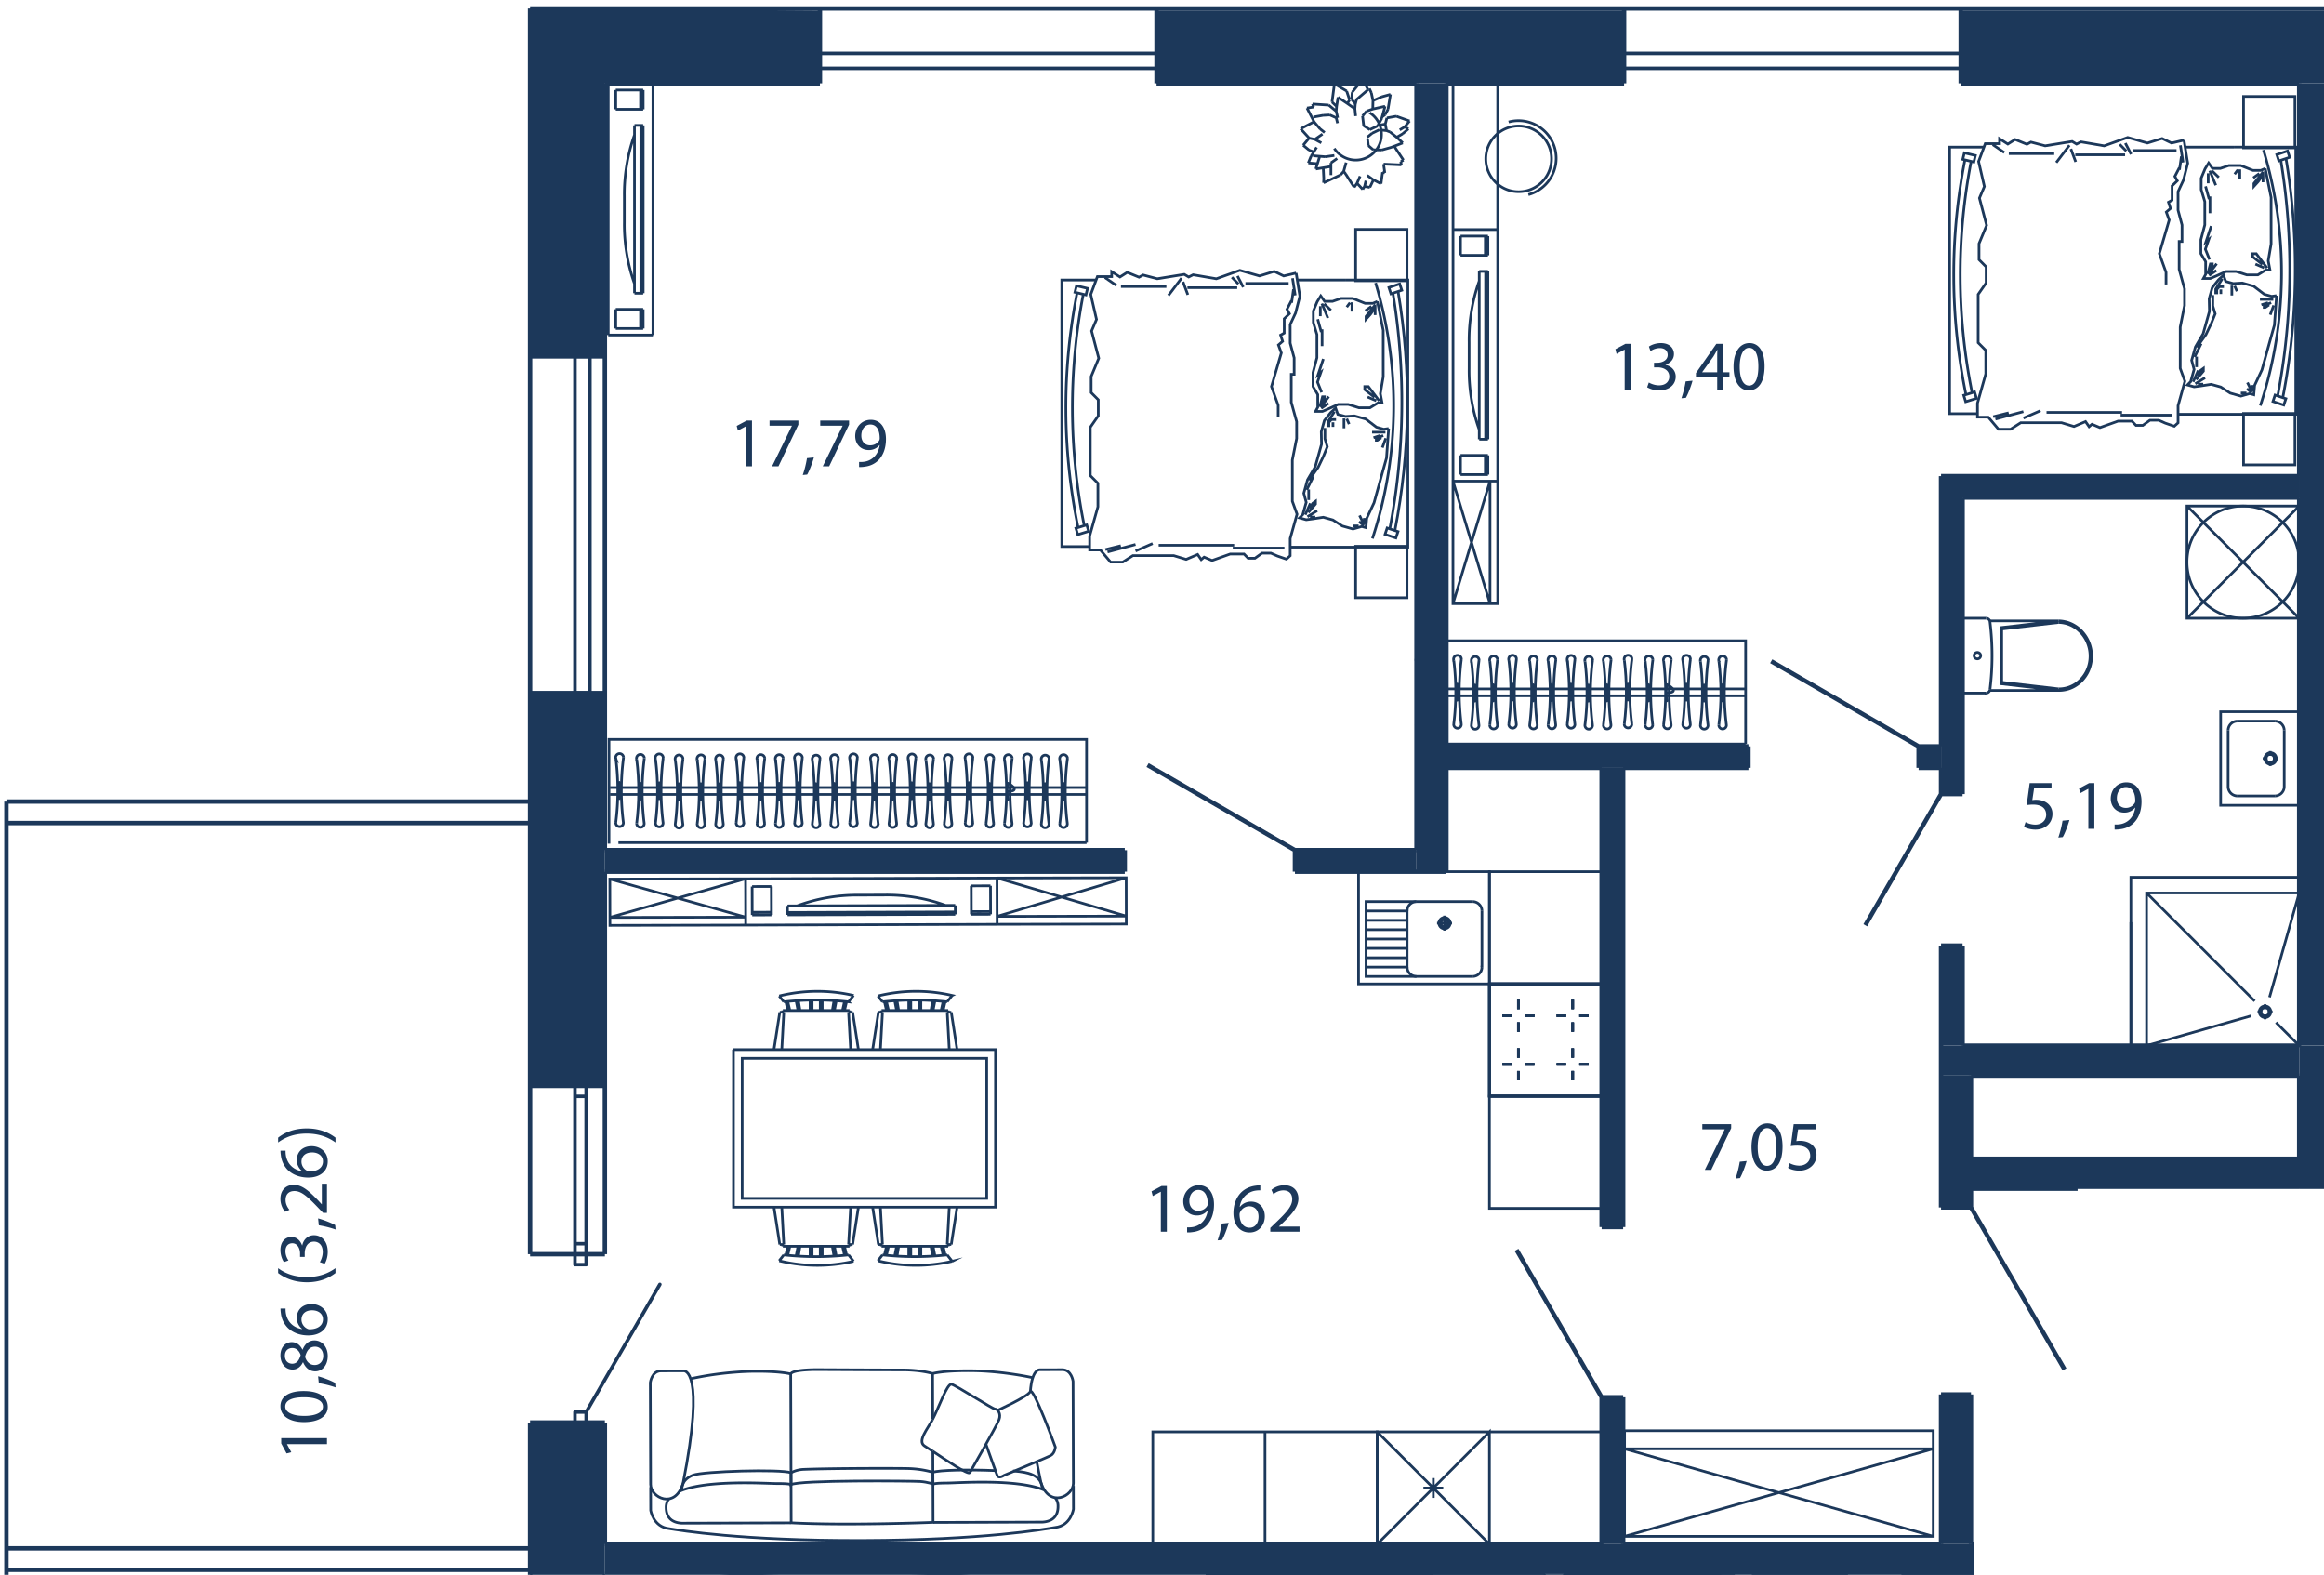 <svg version="1.1" xmlns="http://www.w3.org/2000/svg" xmlns:xlink="http://www.w3.org/1999/xlink" viewBox="0 0 132.028 89.45"><path fill="none" d="M0 45.266h29.546V0h102.482v67.52H118.03v11.294h-5.881V89.45H0z"></path><path fill-rule="evenodd" clip-rule="evenodd" fill="none" d="M130.618 59.393h-19.123l-.213 28.314H34.363v-6.913l-4.25.007-.089 7.038H.26L.366 46.75h29.748v24.49l4.25-.018V4.73h96.254z"></path><clipPath id="a"><path fill="none" d="M0 45.266h29.546V0h102.482v67.52H118.03v11.294h-5.881V89.45H0z"></path></clipPath><g clip-path="url(#a)"><path fill-rule="evenodd" clip-rule="evenodd" fill="#1c385a" d="M30.114 61.677v-22.31h4.25v22.31h-4.25m0 67.995v-14.236h4.25v14.236h-4.25m0 66.932V183.43h4.25v13.174h-4.25m0 65.033v-10.212h4.25v10.213h-4.25m0 28.565v-9.442h4.25v9.442h-4.25m0-57.902v-16.573h4.25V232.3h-4.25m0-67.994v-15.511h4.25v15.511h-4.25m0-67.995v-15.51h4.25v15.511h-4.25m0-93.28h4.25v17.211h-4.25V3.032z"></path><path fill-rule="evenodd" clip-rule="evenodd" fill="#1c385a" d="M214.23 4.732V.599l16.468-.117v4.25H214.23m-45.683 0V.599h26.56v4.133h-26.56m-57.158 0V.599h38.034v4.133h-38.035m-45.683 0V.599h26.56v4.133h-26.56m-35.591 0V.482L46.58.6v4.133H30.114zm4.249 84.675v-1.7h86.481v1.7H87.697z"></path><path fill-rule="evenodd" clip-rule="evenodd" fill="#1c385a" d="M119.144 89.407h1.7v15.83h-1.7V89.405m0 26.455h1.7v11.899h-1.7V115.86m0 22.523h1.7v4.356h-1.7v-4.356zM80.472 4.732h1.7v44.781h-1.7V48.29zm8.446 99.336h-1.221V89.407h1.221v14.661m0 14.449h-1.221v-4.781h1.221v4.78zm21.355-39.31h1.7v8.5h-1.7v-8.5m0-18.114h1.7v7.49h-1.7v-7.49zm22.045 6.427h-1.7v-8.126h1.7v6.428z"></path><path fill-rule="evenodd" clip-rule="evenodd" fill="#1c385a" d="M130.618 59.393v1.7h-20.345v-1.7h1.222zm-18.645 6.427h18.645v1.7h-18.645zm-2.975-22.204v-1.222h1.275v1.222h-1.275m-26.826 0v-1.222H99.33v1.222H82.172zm8.818 35.751h1.222v8.34H90.99v-8.34m0-35.75h1.222v26.082H90.99V43.616zM63.898 48.29v1.223H34.363V48.29h29.535m16.574 0v1.222h-6.905V48.29h6.905z"></path><path fill-rule="evenodd" clip-rule="evenodd" fill="#1c385a" d="M110.273 53.71h1.222v5.683h-1.222V53.71m0-26.666h1.222v18.061h-1.222V27.043zm1.222-.001h19.123v1.221h-19.123zm20.823 32.35h-1.7V4.732h1.7v44.781z"></path><path fill="none" stroke="#1c385a" stroke-width=".15" stroke-miterlimit="10" d="M60.191 92.387V91.05s-.143-.966-1.063-1.06c-.604-.093-4.098-.715-11.126-.715-7.027 0-10.551.622-11.153.716-.921.093-1.065 1.059-1.065 1.059v1.337m56.509-11.121h17.537v6.001H92.293zm0 1.03h17.537m-17.537 0 17.537 4.97m0-4.97-17.537 4.971M61.728 44.734H34.654m27.074.391H34.654m12.544-1.966a.226.226 0 0 1 .142-.283.225.225 0 0 1 .282.141.29.29 0 0 1 .01.071m-.007 3.687a14.536 14.536 0 0 1 .007-3.687m-.007 3.687a.215.215 0 0 1-.193.234.215.215 0 0 1-.236-.194v-.035m.002-3.621a14.617 14.617 0 0 1-.002 3.62"></path><path fill="none" stroke="#1c385a" stroke-width=".15" stroke-miterlimit="10" d="M47.4 44.497c.032 0 .056.207.056.46 0 .255-.024.462-.056.462-.033 0-.059-.207-.059-.461s.026-.46.06-.46M46.15 43.17a.224.224 0 0 1 .424-.14.23.23 0 0 1 .01.07m-.005 3.687a14.628 14.628 0 0 1 .005-3.687m-.005 3.687a.216.216 0 1 1-.431.005m.002-3.622c.152 1.203.15 2.42-.002 3.622"></path><path fill="none" stroke="#1c385a" stroke-width=".15" stroke-miterlimit="10" d="M46.353 44.51c.03 0 .058.206.058.46 0 .255-.027.462-.058.462-.032 0-.06-.207-.06-.462 0-.254.028-.46.06-.46m-1.206-1.393a.22.22 0 0 1 .14-.28.222.222 0 0 1 .294.21m-.006 3.685a14.525 14.525 0 0 1 .006-3.685m-.006 3.685a.218.218 0 0 1-.197.236.218.218 0 0 1-.234-.23m.003-3.621c.15 1.201.148 2.419-.003 3.62"></path><path fill="none" stroke="#1c385a" stroke-width=".15" stroke-miterlimit="10" d="M45.349 44.457c.032 0 .058.206.058.46s-.026.46-.058.46c-.033 0-.058-.206-.058-.46s.025-.46.058-.46m-1.291-1.307a.223.223 0 0 1 .423-.14.203.203 0 0 1 .013.07"></path><path fill="none" stroke="#1c385a" stroke-width=".15" stroke-miterlimit="10" d="M44.486 46.766a14.57 14.57 0 0 1 .005-3.686m-.005 3.686a.215.215 0 0 1-.195.235.214.214 0 0 1-.234-.196c-.002-.009-.002-.022-.002-.034"></path><path fill="none" stroke="#1c385a" stroke-width=".15" stroke-miterlimit="10" d="M44.058 43.15a14.5 14.5 0 0 1-.003 3.621"></path><path fill="none" stroke="#1c385a" stroke-width=".15" stroke-miterlimit="10" d="M44.258 44.49c.033 0 .06.206.06.46s-.027.46-.06.46c-.03 0-.055-.206-.055-.46s.024-.46.055-.46m-1.246-1.331a.22.22 0 0 1 .141-.283.223.223 0 0 1 .293.212"></path><path fill="none" stroke="#1c385a" stroke-width=".15" stroke-miterlimit="10" d="M43.438 46.775a14.494 14.494 0 0 1 .006-3.687m-.006 3.687a.215.215 0 1 1-.43.005m.004-3.621a14.568 14.568 0 0 1-.003 3.62"></path><path fill="none" stroke="#1c385a" stroke-width=".15" stroke-miterlimit="10" d="M43.212 44.497c.031 0 .057.207.057.46 0 .255-.026.462-.057.462-.031 0-.059-.207-.059-.461s.028-.46.06-.46m-1.387-1.386a.22.22 0 0 1 .14-.28.223.223 0 0 1 .282.14c.008.025.01.047.01.071m-.005 3.687a14.532 14.532 0 0 1 .005-3.687m-.005 3.687a.216.216 0 0 1-.43.039v-.036"></path><path fill="none" stroke="#1c385a" stroke-width=".15" stroke-miterlimit="10" d="M41.826 43.112a14.59 14.59 0 0 1-.002 3.621"></path><path fill="none" stroke="#1c385a" stroke-width=".15" stroke-miterlimit="10" d="M42.026 44.454c.032 0 .056.206.056.46 0 .253-.024.459-.056.459-.03 0-.056-.206-.056-.46 0-.253.025-.46.056-.46m-1.361-1.273a.222.222 0 1 1 .432-.071m-.007 3.684c-.155-1.223-.15-2.46.007-3.684m-.007 3.684a.216.216 0 1 1-.43.04c.001-.01-.001-.021.001-.034m.004-3.619a14.666 14.666 0 0 1-.004 3.619"></path><path fill="none" stroke="#1c385a" stroke-width=".15" stroke-miterlimit="10" d="M40.864 44.52c.032 0 .057.206.057.459s-.025.46-.057.46c-.03 0-.057-.207-.057-.46s.026-.46.057-.46m-1.254-1.346a.224.224 0 0 1 .426-.141c.006.023.012.045.012.07"></path><path fill="none" stroke="#1c385a" stroke-width=".15" stroke-miterlimit="10" d="M40.04 46.787a14.52 14.52 0 0 1 .006-3.685m-.006 3.685a.218.218 0 0 1-.194.235.216.216 0 0 1-.235-.192.133.133 0 0 1-.002-.038"></path><path fill="none" stroke="#1c385a" stroke-width=".15" stroke-miterlimit="10" d="M39.61 43.173a14.371 14.371 0 0 1 0 3.619"></path><path fill="none" stroke="#1c385a" stroke-width=".15" stroke-miterlimit="10" d="M39.814 44.512c.032 0 .058.206.058.46 0 .253-.026.46-.058.46-.033 0-.058-.207-.058-.46 0-.254.025-.46.058-.46m-1.449-1.336a.223.223 0 1 1 .435-.07m-.008 3.686a14.666 14.666 0 0 1 .008-3.686m-.008 3.686a.216.216 0 1 1-.429.005m.002-3.621a14.45 14.45 0 0 1-.002 3.621"></path><path fill="none" stroke="#1c385a" stroke-width=".15" stroke-miterlimit="10" d="M38.567 44.516c.031 0 .059.205.059.46 0 .254-.028.46-.06.46s-.057-.206-.057-.46c0-.255.027-.46.058-.46m-1.327-1.399a.225.225 0 0 1 .145-.282.223.223 0 0 1 .292.211m-.007 3.686a14.57 14.57 0 0 1 .007-3.686m-.007 3.686a.216.216 0 0 1-.196.236.217.217 0 0 1-.234-.23m0-3.621a14.426 14.426 0 0 1 0 3.62"></path><path fill="none" stroke="#1c385a" stroke-width=".15" stroke-miterlimit="10" d="M37.445 44.456c.031 0 .057.206.057.46 0 .255-.026.46-.057.46-.034 0-.06-.205-.06-.46 0-.254.026-.46.06-.46"></path><path fill="none" stroke="#1c385a" stroke-width=".15" stroke-miterlimit="10" d="M61.728 47.865V42h-27.13v5.92"></path><path fill="none" stroke="#1c385a" stroke-width=".15" stroke-miterlimit="10" d="M53.65 43.159a.224.224 0 0 1 .141-.283.221.221 0 0 1 .28.141.237.237 0 0 1 .012.071m-.007 3.687a14.535 14.535 0 0 1 .007-3.687m-.007 3.687a.216.216 0 0 1-.193.234.214.214 0 0 1-.237-.194v-.035m.004-3.621a14.617 14.617 0 0 1-.004 3.62"></path><path fill="none" stroke="#1c385a" stroke-width=".15" stroke-miterlimit="10" d="M53.85 44.497c.033 0 .057.207.057.46 0 .255-.024.462-.058.462-.03 0-.055-.207-.055-.461s.024-.46.055-.46m-1.247-1.328a.223.223 0 0 1 .423-.14.235.235 0 0 1 .013.07"></path><path fill="none" stroke="#1c385a" stroke-width=".15" stroke-miterlimit="10" d="M53.03 46.787a14.499 14.499 0 0 1 .005-3.687m-.005 3.687a.218.218 0 0 1-.195.234.214.214 0 0 1-.234-.194.078.078 0 0 1-.003-.035m.004-3.622c.15 1.203.148 2.42-.004 3.622"></path><path fill="none" stroke="#1c385a" stroke-width=".15" stroke-miterlimit="10" d="M52.803 44.51c.032 0 .058.206.058.46 0 .255-.026.462-.058.462s-.059-.207-.059-.462c0-.254.027-.46.06-.46m-1.206-1.393a.223.223 0 1 1 .436-.07"></path><path fill="none" stroke="#1c385a" stroke-width=".15" stroke-miterlimit="10" d="M52.027 46.732a14.488 14.488 0 0 1 .004-3.685m-.004 3.685a.219.219 0 0 1-.195.236.215.215 0 0 1-.235-.195c-.002-.01-.002-.023-.002-.035m.003-3.621c.15 1.201.148 2.419-.003 3.62"></path><path fill="none" stroke="#1c385a" stroke-width=".15" stroke-miterlimit="10" d="M51.799 44.457c.033 0 .059.206.059.46s-.026.46-.06.46c-.03 0-.057-.206-.057-.46s.026-.46.058-.46m-1.29-1.307a.222.222 0 0 1 .142-.28.221.221 0 0 1 .28.14.203.203 0 0 1 .014.07m-.008 3.686a14.492 14.492 0 0 1 .008-3.686m-.008 3.686a.214.214 0 0 1-.196.235.214.214 0 0 1-.233-.196.074.074 0 0 1 0-.034m.001-3.621a14.5 14.5 0 0 1-.001 3.621"></path><path fill="none" stroke="#1c385a" stroke-width=".15" stroke-miterlimit="10" d="M50.71 44.49c.034 0 .06.206.06.46s-.026.46-.06.46c-.03 0-.056-.206-.056-.46s.026-.46.057-.46m-1.248-1.331a.221.221 0 0 1 .14-.283.225.225 0 0 1 .283.141c.007.023.01.048.01.071m-.006 3.687a14.499 14.499 0 0 1 .007-3.687m-.007 3.687a.218.218 0 0 1-.196.234.213.213 0 0 1-.234-.23m.003-3.62a14.665 14.665 0 0 1-.003 3.62"></path><path fill="none" stroke="#1c385a" stroke-width=".15" stroke-miterlimit="10" d="M49.664 44.497c.031 0 .056.207.056.46 0 .255-.025.462-.056.462s-.058-.207-.058-.461.027-.46.058-.46m-1.387-1.386a.22.22 0 0 1 .14-.28.223.223 0 0 1 .282.14c.007.025.01.047.01.071m-.007 3.687a14.748 14.748 0 0 1 .007-3.687m-.007 3.687a.212.212 0 0 1-.193.234.217.217 0 0 1-.237-.195v-.036"></path><path fill="none" stroke="#1c385a" stroke-width=".15" stroke-miterlimit="10" d="M48.277 43.112c.15 1.203.148 2.42-.005 3.621"></path><path fill="none" stroke="#1c385a" stroke-width=".15" stroke-miterlimit="10" d="M48.477 44.454c.032 0 .058.206.058.46 0 .253-.026.459-.058.459-.031 0-.056-.206-.056-.46 0-.253.025-.46.056-.46m11.733-1.294a.226.226 0 0 1 .142-.283.225.225 0 0 1 .281.141.29.29 0 0 1 .01.071m-.007 3.687a14.536 14.536 0 0 1 .007-3.687m-.007 3.687a.215.215 0 0 1-.193.234.215.215 0 0 1-.236-.194v-.035m.003-3.621a14.665 14.665 0 0 1-.003 3.62"></path><path fill="none" stroke="#1c385a" stroke-width=".15" stroke-miterlimit="10" d="M60.412 44.497c.03 0 .055.207.055.46 0 .255-.024.462-.055.462-.033 0-.06-.207-.06-.461s.027-.46.06-.46m-1.25-1.328a.224.224 0 0 1 .424-.14.23.23 0 0 1 .01.07m-.006 3.687a14.628 14.628 0 0 1 .006-3.687m-.006 3.687a.216.216 0 1 1-.431.005m.003-3.622c.151 1.203.148 2.42-.003 3.622"></path><path fill="none" stroke="#1c385a" stroke-width=".15" stroke-miterlimit="10" d="M59.364 44.51c.03 0 .058.206.058.46 0 .255-.027.462-.058.462-.032 0-.06-.207-.06-.462 0-.254.028-.46.06-.46m-1.206-1.393a.22.22 0 0 1 .141-.28.222.222 0 0 1 .293.21m-.006 3.685a14.524 14.524 0 0 1 .006-3.685m-.006 3.685a.218.218 0 0 1-.197.236.218.218 0 0 1-.234-.23m.003-3.621c.15 1.201.148 2.419-.003 3.62"></path><path fill="none" stroke="#1c385a" stroke-width=".15" stroke-miterlimit="10" d="M58.36 44.457c.032 0 .058.206.058.46s-.026.46-.058.46c-.033 0-.058-.206-.058-.46s.025-.46.058-.46m-1.29-1.307a.223.223 0 0 1 .423-.14.203.203 0 0 1 .012.07"></path><path fill="none" stroke="#1c385a" stroke-width=".15" stroke-miterlimit="10" d="M57.497 46.766a14.57 14.57 0 0 1 .005-3.686m-.005 3.686a.215.215 0 0 1-.195.235.214.214 0 0 1-.234-.196c-.002-.009-.002-.022-.002-.034"></path><path fill="none" stroke="#1c385a" stroke-width=".15" stroke-miterlimit="10" d="M57.07 43.15a14.5 14.5 0 0 1-.004 3.621"></path><path fill="none" stroke="#1c385a" stroke-width=".15" stroke-miterlimit="10" d="M57.27 44.49c.032 0 .746.423.058.46-.252.015-.026.46-.059.46-.03 0-.055-.206-.055-.46s.024-.46.055-.46m-1.246-1.331a.22.22 0 0 1 .141-.283.223.223 0 0 1 .293.212"></path><path fill="none" stroke="#1c385a" stroke-width=".15" stroke-miterlimit="10" d="M56.45 46.775a14.494 14.494 0 0 1 .005-3.687m-.005 3.687a.215.215 0 1 1-.43.005m.003-3.621a14.568 14.568 0 0 1-.003 3.62"></path><path fill="none" stroke="#1c385a" stroke-width=".15" stroke-miterlimit="10" d="M56.223 44.497c.031 0 .058.207.058.46 0 .255-.027.462-.058.462-.031 0-.059-.207-.059-.461s.028-.46.06-.46m-1.387-1.386a.22.22 0 0 1 .14-.28.223.223 0 0 1 .282.14c.008.025.01.047.01.071m-.005 3.687a14.532 14.532 0 0 1 .005-3.687m-.005 3.687a.216.216 0 0 1-.43.039v-.036"></path><path fill="none" stroke="#1c385a" stroke-width=".15" stroke-miterlimit="10" d="M54.837 43.112a14.59 14.59 0 0 1-.002 3.621"></path><path fill="none" stroke="#1c385a" stroke-width=".15" stroke-miterlimit="10" d="M55.038 44.454c.031 0 .055.206.055.46 0 .253-.024.459-.055.459-.032 0-.057-.206-.057-.46 0-.253.025-.46.057-.46m6.69 3.412H35.133m1.039-4.721a.22.22 0 0 1 .142-.281.222.222 0 0 1 .281.14.222.222 0 0 1 .013.07"></path><path fill="none" stroke="#1c385a" stroke-width=".15" stroke-miterlimit="10" d="M36.598 46.76a14.69 14.69 0 0 1 .008-3.687m-.008 3.687a.213.213 0 0 1-.195.235.218.218 0 0 1-.233-.23"></path><path fill="none" stroke="#1c385a" stroke-width=".15" stroke-miterlimit="10" d="M36.172 43.144c.15 1.203.148 2.42-.002 3.622"></path><path fill="none" stroke="#1c385a" stroke-width=".15" stroke-miterlimit="10" d="M36.374 44.484c.03 0 .058.206.058.46 0 .255-.027.46-.058.46-.032 0-.058-.205-.058-.46 0-.254.026-.46.058-.46m-1.386-1.385a.225.225 0 0 1 .14-.282.224.224 0 0 1 .294.213"></path><path fill="none" stroke="#1c385a" stroke-width=".15" stroke-miterlimit="10" d="M35.414 46.714a14.45 14.45 0 0 1 .008-3.686m-.008 3.686a.216.216 0 1 1-.43.04v-.035m.004-3.62a14.58 14.58 0 0 1-.004 3.62"></path><path fill="none" stroke="#1c385a" stroke-width=".15" stroke-miterlimit="10" d="M35.189 44.44c.031 0 .056.205.056.46 0 .253-.025.459-.056.459-.032 0-.058-.206-.058-.46s.026-.46.058-.46M99.17 39.13H82.186m16.984.392H82.186m2.455-1.967a.226.226 0 0 1 .142-.282.225.225 0 0 1 .282.14c.005.024.01.048.01.072"></path><path fill="none" stroke="#1c385a" stroke-width=".15" stroke-miterlimit="10" d="M85.068 41.171a14.535 14.535 0 0 1 .007-3.686m-.007 3.686a.215.215 0 0 1-.194.234.215.215 0 0 1-.236-.193v-.036"></path><path fill="none" stroke="#1c385a" stroke-width=".15" stroke-miterlimit="10" d="M84.641 37.555c.149 1.202.149 2.42-.003 3.621"></path><path fill="none" stroke="#1c385a" stroke-width=".15" stroke-miterlimit="10" d="M84.843 38.894c.031 0 .055.207.055.46 0 .255-.024.462-.055.462-.033 0-.059-.207-.059-.462 0-.253.026-.46.059-.46m-1.25-1.327a.224.224 0 0 1 .424-.14.23.23 0 0 1 .01.07"></path><path fill="none" stroke="#1c385a" stroke-width=".15" stroke-miterlimit="10" d="M84.021 41.183a14.628 14.628 0 0 1 .006-3.687m-.006 3.687a.216.216 0 1 1-.43.005m.002-3.621c.151 1.202.149 2.42-.003 3.621"></path><path fill="none" stroke="#1c385a" stroke-width=".15" stroke-miterlimit="10" d="M83.795 38.906c.031 0 .058.207.058.46 0 .255-.027.462-.058.462-.031 0-.059-.207-.059-.462 0-.253.028-.46.06-.46m-1.206-1.393a.22.22 0 0 1 .14-.28.222.222 0 0 1 .293.21"></path><path fill="none" stroke="#1c385a" stroke-width=".15" stroke-miterlimit="10" d="M83.018 41.128a14.525 14.525 0 0 1 .005-3.685m-.005 3.685a.218.218 0 0 1-.197.236.218.218 0 0 1-.234-.23m.003-3.621c.15 1.202.148 2.419-.003 3.621"></path><path fill="none" stroke="#1c385a" stroke-width=".15" stroke-miterlimit="10" d="M82.792 38.854c.032 0 .058.205.058.46 0 .253-.026.459-.058.459-.033 0-.059-.206-.059-.46s.026-.46.059-.46M81.5 37.547a.223.223 0 0 1 .423-.14.203.203 0 0 1 .013.07"></path><path fill="none" stroke="#1c385a" stroke-width=".15" stroke-miterlimit="10" d="M81.929 41.162a14.571 14.571 0 0 1 .005-3.685m-.005 3.685a.215.215 0 0 1-.196.235.214.214 0 0 1-.233-.195c-.002-.01-.002-.022-.002-.035m.002-3.62a14.5 14.5 0 0 1-.002 3.62"></path><path fill="none" stroke="#1c385a" stroke-width=".15" stroke-miterlimit="10" d="M81.7 38.887c.033 0 .06.206.06.46 0 .253-.027.46-.06.46-.03 0-.055-.207-.055-.46 0-.254.025-.46.056-.46m-1.246-1.332a.22.22 0 0 1 .14-.282.223.223 0 0 1 .294.212"></path><path fill="none" stroke="#1c385a" stroke-width=".15" stroke-miterlimit="10" d="M80.881 41.171a14.494 14.494 0 0 1 .006-3.686m-.006 3.686a.215.215 0 1 1-.43.005"></path><path fill="none" stroke="#1c385a" stroke-width=".15" stroke-miterlimit="10" d="M80.455 37.555c.148 1.202.148 2.42-.003 3.621"></path><path fill="none" stroke="#1c385a" stroke-width=".15" stroke-miterlimit="10" d="M80.655 38.894c.031 0 .057.207.057.46 0 .255-.026.462-.057.462-.032 0-.06-.207-.06-.462 0-.253.028-.46.06-.46m18.515 3.367v-5.865H82.13v5.921"></path><path fill="none" stroke="#1c385a" stroke-width=".15" stroke-miterlimit="10" d="M91.092 37.555a.224.224 0 0 1 .142-.282.221.221 0 0 1 .28.14.237.237 0 0 1 .012.072"></path><path fill="none" stroke="#1c385a" stroke-width=".15" stroke-miterlimit="10" d="M91.518 41.171a14.536 14.536 0 0 1 .008-3.686m-.008 3.686a.216.216 0 0 1-.193.234.214.214 0 0 1-.236-.193v-.036m.003-3.621c.148 1.202.148 2.42-.003 3.621"></path><path fill="none" stroke="#1c385a" stroke-width=".15" stroke-miterlimit="10" d="M91.292 38.894c.033 0 .057.207.057.46 0 .255-.024.462-.057.462-.031 0-.055-.207-.055-.462 0-.253.024-.46.055-.46m-1.248-1.327a.223.223 0 0 1 .423-.14.235.235 0 0 1 .014.07"></path><path fill="none" stroke="#1c385a" stroke-width=".15" stroke-miterlimit="10" d="M90.473 41.183a14.498 14.498 0 0 1 .005-3.687m-.005 3.687a.218.218 0 0 1-.196.234.214.214 0 0 1-.234-.193.078.078 0 0 1-.002-.036m.003-3.621c.151 1.202.148 2.42-.003 3.621"></path><path fill="none" stroke="#1c385a" stroke-width=".15" stroke-miterlimit="10" d="M90.246 38.906c.031 0 .057.207.057.46 0 .255-.026.462-.057.462-.033 0-.06-.207-.06-.462 0-.253.027-.46.06-.46m-1.206-1.393a.223.223 0 1 1 .437-.07"></path><path fill="none" stroke="#1c385a" stroke-width=".15" stroke-miterlimit="10" d="M89.47 41.128a14.488 14.488 0 0 1 .004-3.685m-.004 3.685a.219.219 0 0 1-.196.236.215.215 0 0 1-.234-.195c-.003-.01-.003-.023-.003-.035m.003-3.621c.15 1.202.149 2.419-.003 3.621"></path><path fill="none" stroke="#1c385a" stroke-width=".15" stroke-miterlimit="10" d="M89.241 38.854c.033 0 .06.205.06.46 0 .253-.027.459-.06.459-.031 0-.058-.206-.058-.46s.027-.46.058-.46m-1.29-1.306a.222.222 0 0 1 .142-.281.221.221 0 0 1 .281.14.203.203 0 0 1 .013.07m-.007 3.686a14.493 14.493 0 0 1 .007-3.685m-.007 3.685a.214.214 0 0 1-.197.235.214.214 0 0 1-.233-.195.074.074 0 0 1 0-.035"></path><path fill="none" stroke="#1c385a" stroke-width=".15" stroke-miterlimit="10" d="M87.951 37.547a14.5 14.5 0 0 1 0 3.62"></path><path fill="none" stroke="#1c385a" stroke-width=".15" stroke-miterlimit="10" d="M88.153 38.887c.034 0 .06.206.06.46 0 .253-.026.46-.06.46-.03 0-.057-.207-.057-.46 0-.254.026-.46.057-.46m-1.248-1.332a.221.221 0 0 1 .141-.282.225.225 0 0 1 .283.14c.007.024.01.048.01.072"></path><path fill="none" stroke="#1c385a" stroke-width=".15" stroke-miterlimit="10" d="M87.332 41.171a14.499 14.499 0 0 1 .007-3.686m-.007 3.686a.218.218 0 0 1-.195.234.213.213 0 0 1-.234-.229m.002-3.621c.149 1.202.149 2.42-.002 3.621"></path><path fill="none" stroke="#1c385a" stroke-width=".15" stroke-miterlimit="10" d="M87.106 38.894c.032 0 .057.207.057.46 0 .255-.025.462-.057.462-.03 0-.058-.207-.058-.462 0-.253.027-.46.058-.46m-1.386-1.386a.22.22 0 0 1 .14-.279.223.223 0 0 1 .281.14c.008.024.01.046.01.07m-.007 3.687a14.748 14.748 0 0 1 .008-3.686m-.008 3.686a.212.212 0 0 1-.192.234.217.217 0 0 1-.237-.195v-.035m.005-3.622c.15 1.204.147 2.42-.005 3.622"></path><path fill="none" stroke="#1c385a" stroke-width=".15" stroke-miterlimit="10" d="M85.92 38.85c.032 0 .057.206.057.46s-.025.459-.057.459c-.031 0-.056-.205-.056-.46 0-.253.025-.459.056-.459m11.732-1.295a.226.226 0 0 1 .142-.282.225.225 0 0 1 .282.14c.005.024.01.048.01.072"></path><path fill="none" stroke="#1c385a" stroke-width=".15" stroke-miterlimit="10" d="M98.079 41.171a14.536 14.536 0 0 1 .007-3.686m-.007 3.686a.215.215 0 0 1-.194.234.215.215 0 0 1-.236-.193v-.036"></path><path fill="none" stroke="#1c385a" stroke-width=".15" stroke-miterlimit="10" d="M97.652 37.555c.149 1.202.149 2.42-.003 3.621"></path><path fill="none" stroke="#1c385a" stroke-width=".15" stroke-miterlimit="10" d="M97.854 38.894c.031 0 .056.207.056.46 0 .255-.025.462-.056.462-.033 0-.059-.207-.059-.462 0-.253.026-.46.06-.46m-1.251-1.327a.224.224 0 0 1 .424-.14.23.23 0 0 1 .01.07"></path><path fill="none" stroke="#1c385a" stroke-width=".15" stroke-miterlimit="10" d="M97.033 41.183a14.628 14.628 0 0 1 .005-3.687m-.005 3.687a.216.216 0 1 1-.431.005m.002-3.621c.152 1.202.149 2.42-.002 3.621"></path><path fill="none" stroke="#1c385a" stroke-width=".15" stroke-miterlimit="10" d="M96.806 38.906c.031 0 .058.207.058.46 0 .255-.027.462-.058.462-.031 0-.059-.207-.059-.462 0-.253.028-.46.06-.46M95.6 37.513a.22.22 0 0 1 .142-.28.222.222 0 0 1 .292.21m-.005 3.685a14.524 14.524 0 0 1 .005-3.685m-.005 3.685a.218.218 0 0 1-.197.236.218.218 0 0 1-.234-.23m.002-3.621a14.529 14.529 0 0 1-.002 3.621"></path><path fill="none" stroke="#1c385a" stroke-width=".15" stroke-miterlimit="10" d="M95.803 38.854c.032 0 .058.205.058.46 0 .253-.026.459-.058.459-.033 0-.059-.206-.059-.46s.026-.46.059-.46m-1.291-1.306a.223.223 0 0 1 .423-.14.203.203 0 0 1 .012.07"></path><path fill="none" stroke="#1c385a" stroke-width=".15" stroke-miterlimit="10" d="M94.94 41.162a14.571 14.571 0 0 1 .005-3.685m-.005 3.685a.215.215 0 0 1-.195.235.214.214 0 0 1-.234-.195c-.002-.01-.002-.022-.002-.035m.003-3.62a14.5 14.5 0 0 1-.003 3.62"></path><path fill="none" stroke="#1c385a" stroke-width=".15" stroke-miterlimit="10" d="M94.712 38.887c.033 0 .747.423.059.46-.252.014-.026.46-.06.46-.03 0-.054-.207-.054-.46 0-.254.024-.46.055-.46m-1.246-1.332a.22.22 0 0 1 .14-.282.223.223 0 0 1 .294.212"></path><path fill="none" stroke="#1c385a" stroke-width=".15" stroke-miterlimit="10" d="M93.892 41.171a14.494 14.494 0 0 1 .006-3.686m-.006 3.686a.215.215 0 1 1-.43.005"></path><path fill="none" stroke="#1c385a" stroke-width=".15" stroke-miterlimit="10" d="M93.466 37.555c.148 1.202.148 2.42-.003 3.621"></path><path fill="none" stroke="#1c385a" stroke-width=".15" stroke-miterlimit="10" d="M93.666 38.894c.031 0 .057.207.057.46 0 .255-.026.462-.057.462-.032 0-.06-.207-.06-.462 0-.253.028-.46.06-.46m-1.386-1.386a.22.22 0 0 1 .14-.279.223.223 0 0 1 .282.14c.007.024.01.046.01.07m-.006 3.687a14.532 14.532 0 0 1 .006-3.686m-.006 3.686a.216.216 0 0 1-.429.04v-.036"></path><path fill="none" stroke="#1c385a" stroke-width=".15" stroke-miterlimit="10" d="M92.28 37.508c.15 1.204.148 2.42-.003 3.622"></path><path fill="none" stroke="#1c385a" stroke-width=".15" stroke-miterlimit="10" d="M92.48 38.85c.032 0 .056.206.056.46s-.024.459-.056.459c-.03 0-.056-.205-.056-.46 0-.253.025-.459.056-.459m6.69 3.411H81.982M41.668 59.618h14.885v8.949H41.668v-8.949"></path><path fill="none" stroke="#1c385a" stroke-width=".15" stroke-miterlimit="10" d="M42.164 60.115h13.892v7.954H42.164zm10.843-2.718.108-.552m-2.062.552-.094-.56m2.851.068a17.157 17.157 0 0 0-3.676 0m.804.492-.107-.552m1.486-.029v.58m-.572.001v-.581m-.118 0v.58m2.254.098-.016-.097m-3.787 0-.015.095m.417-.095-.12-.507m2.531.507.094-.553m-.783.553v-.582m1.265.582.113-.51m.513-.344a9.064 9.064 0 0 0-4.218.029m3.935.333.283-.362m-3.959.362-.259-.333m3.82.333-.115.492m-3.332-.492.115.492m-.229.097h-.231m.115 2.124.116-2.124m-.231 0-.327 2.124m.505-2.221h3.786m-.053.097h.23m-.116 2.124-.114-2.124m.229 0 .329 2.124m-6.97-2.221.107-.552m-2.06.552-.093-.56m2.85.068a17.167 17.167 0 0 0-3.678 0m.807.492-.108-.552m1.486-.029v.58m-.575.001v-.581m-.117 0v.58m2.257.098-.018-.097m-3.785 0-.018.095m.416-.095-.119-.507m2.532.507.093-.553m-.781.553v-.582m1.265.582.114-.51m.513-.344a9.078 9.078 0 0 0-4.222.029m3.938.333.284-.362m-3.962.362-.26-.333m3.824.333-.115.492m-3.334-.492.115.492m-.23.097H44.3m.114 2.124.114-2.124m-.228 0-.33 2.124m.505-2.221h3.787m-.054.097h.231m-.115 2.124-.116-2.124m.232 0 .327 2.124m4.24 11.171.108.551m-2.062-.551-.094.559m2.851-.068a17.221 17.221 0 0 1-3.676 0m.804-.491-.107.551m1.486.029v-.58m-.572 0v.58m-.118 0v-.58m2.254-.097-.016.097m-3.787 0-.015-.095m.417.095-.12.505m2.532-.505.093.553m-.783-.553v.58m1.265-.58.113.51m.513.343a9.068 9.068 0 0 1-4.218-.028m3.935-.334.283.362m-3.959-.362-.259.334m3.82-.334-.115-.491m-3.332.491.115-.491m-.229-.099h-.231m.115-2.123.116 2.123m-.231 0-.327-2.123m.505 2.222h3.786m-.053-.099h.23m-.116-2.123-.114 2.123m.229 0 .329-2.123m-6.97 2.222.107.551m-2.06-.551-.093.559m2.85-.068a17.13 17.13 0 0 1-3.678 0m.807-.491-.108.551m1.486.029v-.58m-.575 0v.58m-.117 0v-.58m2.257-.097-.018.097m-3.785 0-.018-.095m.417.095-.12.505m2.532-.505.093.553m-.781-.553v.58m1.265-.58.114.51m.513.344a9.087 9.087 0 0 1-4.222-.029m3.938-.334.284.363m-3.962-.363-.26.334m3.824-.334-.115-.491m-3.334.491.115-.491m-.23-.099H44.3m.114-2.123.114 2.123m-.228 0-.33-2.123m.505 2.222h3.787m-.054-.099h.231m-.115-2.123-.116 2.123m.232 0 .327-2.123"></path><g fill="none" stroke="#1c385a" stroke-width=".15" stroke-miterlimit="10"><path d="M58.896 83.009c.07.391.152.758.244 1.212.485 1.468 1.841.761 1.839.027l-.018-5.791s-.086-.658-.61-.657l-1.286.004s-.442-.058-.53 1.242"></path><path d="m60.98 84.4.003 1.317s-.138.95-1.042 1.045c-.595.094-4.031.716-10.946.737-6.916.021-10.385-.58-10.978-.67-.907-.09-1.051-1.04-1.051-1.04l-.004-1.316"></path><path d="M59.316 84.634c-1.556-.656-4.92-.398-5.522-.397-.792.003-.74.066-.763.067m.006 2.169a.826.826 0 0 0 .07.003l6.112-.019c.579-.032.89-.34.888-.89a.759.759 0 0 0-.156-.488"></path><path d="M56.512 83.529c-1.479-.061-3.163-.035-3.512.099l.003.676m6.195.254s.083-.551-.625-.825c-.154-.06-.471-.145-1.025-.184"></path><path d="m52.997 82.433.012 4.04s-4.866.194-8.062.025l-.026-8.453s-.595-.181-2.32-.146a18.605 18.605 0 0 0-3.337.409m19.377-.059s-1.614-.362-3.338-.388c-1.725-.025-2.32.16-2.32.16l.008 2.568"></path><path d="m36.962 84.32-.018-5.79s.083-.659.606-.66l1.288-.004s1.272-.173-.039 6.417c-.476 1.471-1.835.772-1.837.038z"></path><path d="M38.627 84.697c1.553-.665 4.918-.428 5.52-.43.793-.003.741.06.764.062m.006 2.169a.785.785 0 0 1-.07.003l-6.11.018c-.58-.028-.892-.334-.894-.885a.757.757 0 0 1 .153-.488m20.962-2.149c-.785.332-1.913.802-1.913.802s-.309.216-.395.001c-.086-.215-.629-1.745-.629-1.745"></path><path d="M56.658 80.114s1.705-.762 1.871-1.068c.17-.307 1.426 3.15 1.426 3.15s-.027.368-.283.491c-.077.04-.361.162-.714.31m-5.984-2.356c-.268.51-.87 1.21-.459 1.486.048.025.23.144.474.306"></path><path d="M52.989 82.433c.716.48 1.978 1.333 2.105 1.22 0 0 1.519-2.641 1.66-3.009.139-.366-.087-.612-.227-.611-.142 0-2.213-1.341-2.468-1.403-.253-.06-.711 1.303-1.085 2.011m.056 3.663s-.311-.125-.764-.155c-.452-.029-6.874-.092-7.326.18l-.002-.677c-.568-.213-4.991-.088-5.572.139-.706.279-.621.829-.621.829"></path><path d="M53 83.628s-.566-.184-1.33-.211c-.612-.022-4.503-.018-6.055.047a1.67 1.67 0 0 0-.677.188m8.045-5.632s-.652-.21-1.756-.207c-1.102.003-4.695-.017-4.695-.017s-1.5-.027-1.611.249"></path></g><path fill="none" stroke="#1c385a" stroke-width=".15" stroke-miterlimit="10" d="m34.645 49.933 7.712-.016.005 2.629-7.712.016zm.005 2.177 7.712-.015m-7.712.015 7.706-2.193m.006 2.178-7.719-2.162m10.097 1.895 9.529-.03m-9.531-.343 9.53-.03m.001.512-.001-.511m-9.53.029.002.511m5.507-1.126-1.49.005m-4.017 1.121 9.529-.029m-10.447-1.583-1.093.003m.001 0 .004 1.615m0 0 1.093-.003m0 .001-.005-1.616m-1.088 1.462 1.092-.003m-1.47-1.896 14.285-.043m-14.277 2.672 14.285-.044m-14.293-2.585.008 2.629m7.883-1.706a9.793 9.793 0 0 1 3.48.587m-8.447.026a9.794 9.794 0 0 1 3.476-.608m6.421-.525 1.093-.004m0 0 .005 1.615m0 0-1.093.004m0 0-.005-1.616m1.097 1.456-1.092.003m1.458-1.904.009 2.628m-.007-2.628 7.336-.016.005 2.628-7.336.015zm.005 2.177 7.336-.015m-7.336.015 7.33-2.193m.006 2.178-7.342-2.162m16.656-18.796h6.686V15.904h-3.515m-3.098 1.17-.255.495.14.248-.297.287v.815l-.206.115.115.354-.238.206.165.453-.56 1.91.38 1.062v.685m.871-7.272-.108.766m.053-1.394.153.973m-6.375-.77.274.736m-.357-.943-.745.98m-2.952-.565-.658-.453m7.215-.013.37.38m-.052-.451.328.632m-6.957 14.689-.877.218m1.713-.289-1.59.425m2.562-.478-.972.424m5.605-.327h-4.29m7.145.158h-2.936m-3.771-14.854h-2.58m6.605.064h-2.83m5.752-.243h-2.455m2.942-.193h2.77M61.903 31.046h-1.582V15.904h1.95"></path><path fill="none" stroke="#1c385a" stroke-width=".15" stroke-miterlimit="10" d="m73.634 15.508.212 1.318-.245.955-.304.653v1.057l.225.836v.935h-.163v1.589l.304 1.1v.955l-.244 1.222v2.344l.266.733-.388 1.385v.977l-.213.193-.517-.178-.366-.162h-.504l-.401.289h-.39l-.229-.238h-.792l-1.026.366-.453-.19-.164.139-.202-.29-.654.278-.707-.214H64.36l-.579.37h-.686l-.579-.688h-.613v-.795l.47-1.662v-1.337l-.432-.434V24.27l.453-.65v-.913l-.404-.406v-.913l.431-1.039-.407-1.547.28-.658-.328-1.42.378-1.013h.811v-.28l.472.303.412-.262.672.274.226-.125.809.212 1.535-.248.25.149.25-.126 1.32.227 1.336-.479 1.117.319.837-.258.538.258.705-.166m3.551 14.362h-.323m.585-.166-.21-.428m.271.501v-.354m-.02.427-.282-.22m-2.783-.26h.302m-.448-.021.552-.344m-.501.104.408-.48v-.156l-.158.115-.166.291m-.259.356.29-.647m-.095-.784v.596m.262-1.335-.374.76m1.034-3.516v.616l.136.448-.22.542-.304.636-.52.722m1.366-3.287v.26m.084-.867-.376.586v.218h.061v-.197l.146-.157h.26m.45-.063v.563m.157-.542.136.302m2.084.803-.197.533m-.126-.688-.376.125m.555-.125-.398.167v.104h.062l.22-.146m.239-.313h-.76m-2.769-4.161-.298.896.157-.132-.191.55.237.585m.025-3.583v.955m-.25-1.528.203.728m.021 4.06.16-.308v-.074h-.11l-.153.576m.077-.021.432-.566m-.432.665.42-.284m2.707-.148-.493-.21m.666.222-.616-.811h-.209v.171l.553.432m-1.391-5.369-.184.246m.295-.271v.53m1.107-.296-.344.247m.567-.346-.53.666v.16l.246-.271.272-.382v.419m-3.114-.505v.566m.222-.702.381.37m-.516-.383.344.826"></path><path fill="none" stroke="#1c385a" stroke-width=".15" stroke-miterlimit="10" d="m78.89 24.34-.121 1.673-.274.978-.434 1.566-.414.88-.047.534-.236-.066-.5.143-.604-.17-.534-.345-.55-.153-.604.093-.365.047-.379-.105.186-.189.194-.695-.138-.514.212-.765.44-.749.17-.606.186-.666-.015-.71.174-.63.353-.448.287-.266.126.357.432.12.512-.032.644.18.603.46.419.118.277-.04"></path><path fill="none" stroke="#1c385a" stroke-width=".15" stroke-miterlimit="10" d="m78.25 17.12.332 1.643v2.641l-.163.958.1.528h-.245l-.444.272h-.626l-.61-.191h-.57l-.557.253-.34.144h-.39l.126-.234v-.722l-.27-.457v-.794l.223-.84v-1.319l-.205-.68v-.654l.218-.526.204-.333.219.308h.45l.485-.167h.666l.704.281h.438l.255-.11"></path><path fill="none" stroke="#1c385a" stroke-width=".15" stroke-miterlimit="10" d="M77.97 30.59a24.214 24.214 0 0 0 .178-14.522m-16.41 13.747.11.363-.617.188-.11-.364zm.045-13.435-.088.37-.628-.15.089-.368zm16.903 13.971.12-.361.616.205-.12.361zm.832-14.226.119.36-.615.205-.117-.36zm-17.976.589a33.832 33.832 0 0 0 .054 13.144"></path><path fill="none" stroke="#1c385a" stroke-width=".15" stroke-miterlimit="10" d="M61.19 16.63a33.735 33.735 0 0 0 .058 13.334m17.706.076a38.06 38.06 0 0 0 .18-13.387"></path><path fill="none" stroke="#1c385a" stroke-width=".15" stroke-miterlimit="10" d="M79.246 30.136c.876-4.479.936-9.08.182-13.58m-2.412 14.475h2.92v2.92h-2.92zm0-18.004h2.92v2.92h-2.92zm46.721 10.503h6.686V8.355h-3.515m-3.098 1.171-.255.494.139.248-.296.288v.814l-.206.116.115.354-.238.206.165.452-.56 1.91.38 1.062v.686m.871-7.272-.108.765m.053-1.394.153.973m-6.375-.77.274.736m-.357-.942-.745.98m-2.952-.566-.658-.452m7.215-.014.37.38m-.052-.45.328.631m-6.957 14.689-.877.219m1.713-.289-1.59.424m2.562-.477-.972.423m5.605-.326h-4.29m7.145.157h-2.936m-3.771-14.853h-2.58m6.605.064h-2.83m5.752-.243h-2.455m2.942-.193h2.77m-14.564 15.142h-1.582V8.356h1.95"></path><path fill="none" stroke="#1c385a" stroke-width=".15" stroke-miterlimit="10" d="m124.074 7.96.212 1.317-.245.956-.304.652v1.057l.225.837v.935h-.163v1.588l.304 1.1v.955l-.244 1.223v2.344l.266.732-.388 1.385v.977l-.213.193-.517-.177-.366-.163h-.504l-.401.29h-.39l-.229-.239h-.792l-1.026.366-.453-.189-.164.138-.202-.29-.654.279-.707-.214H114.8l-.579.37h-.686l-.579-.688h-.613v-.795l.47-1.663V19.9l-.432-.434V16.72l.453-.65v-.913l-.404-.407v-.912l.431-1.04-.407-1.546.28-.659-.328-1.42.378-1.013h.811v-.279l.472.302.412-.261.672.273.226-.124.81.212 1.534-.249.25.15.25-.126 1.32.226 1.336-.478 1.117.318.837-.258.538.258.705-.165m3.551 14.364h-.323m.585-.166-.21-.428m.271.501v-.355m-.02.428-.282-.22m-2.783-.26h.302m-.448-.023.552-.342m-.501.103.408-.479v-.157l-.158.116-.166.29m-.259.356.29-.646m-.095-.784v.596m.262-1.336-.374.761m1.034-3.516v.616l.136.447-.221.542-.303.637-.52.721m1.366-3.287v.26m.084-.866-.376.586v.217h.061v-.197l.146-.156h.26m.45-.064v.564m.157-.542.136.302m2.084.803-.197.533m-.126-.688-.376.125m.555-.125-.398.166v.105h.062l.22-.146m.239-.313h-.76m-2.769-4.162-.298.896.157-.132-.191.55.237.586m.025-3.584v.956m-.25-1.528.203.727m.021 4.061.16-.308v-.074h-.11l-.153.576m.077-.021.432-.567m-.432.665.42-.283m2.707-.148-.493-.21m.666.222-.616-.812h-.209v.172l.553.431m-1.391-5.369-.184.246m.295-.271v.53m1.107-.295-.344.246m.567-.345-.53.665v.16l.246-.27.272-.383v.42m-3.114-.506v.567m.222-.702.381.369m-.516-.382.344.826"></path><path fill="none" stroke="#1c385a" stroke-width=".15" stroke-miterlimit="10" d="m129.33 16.792-.121 1.673-.274.978-.434 1.565-.414.88-.047.535-.236-.066-.5.143-.604-.17-.534-.346-.55-.153-.604.093-.365.048-.379-.105.186-.19.194-.695-.138-.514.212-.764.44-.75.17-.605.186-.666-.015-.71.174-.63.353-.448.287-.266.126.356.432.12.512-.031.644.18.603.46.419.117.277-.039"></path><path fill="none" stroke="#1c385a" stroke-width=".15" stroke-miterlimit="10" d="m128.69 9.572.332 1.642v2.642l-.163.957.1.528h-.245l-.444.273h-.626l-.61-.192h-.57l-.557.253-.34.144h-.39l.126-.233v-.722l-.27-.457v-.794l.223-.84v-1.321l-.205-.68v-.654l.218-.525.204-.334.219.308h.45l.485-.166h.666l.704.28h.438l.255-.11"></path><path fill="none" stroke="#1c385a" stroke-width=".15" stroke-miterlimit="10" d="M128.41 23.041a24.214 24.214 0 0 0 .178-14.522m-16.41 13.747.11.363-.617.188-.11-.363zm.045-13.434-.088.37-.628-.15.089-.369zm16.903 13.971.12-.362.616.205-.12.362zm.832-14.227.119.36-.615.205-.117-.36z"></path><path fill="none" stroke="#1c385a" stroke-width=".15" stroke-miterlimit="10" d="M111.982 9.165a33.832 33.832 0 0 0 .054 13.145"></path><path fill="none" stroke="#1c385a" stroke-width=".15" stroke-miterlimit="10" d="M111.63 9.081a33.735 33.735 0 0 0 .058 13.334m17.706.076a38.06 38.06 0 0 0 .18-13.386"></path><path fill="none" stroke="#1c385a" stroke-width=".15" stroke-miterlimit="10" d="M129.686 22.588c.876-4.48.936-9.08.182-13.58m-2.412 14.475h2.92v2.92h-2.92zm0-18.005h2.92v2.92h-2.92zM74.374 7.843l.323.073m0 0 .37.198m-.37-.198.435-.3m-1.097.633.344.285m-.052.723.152-.375m.001 0 .319-.513M74.753 9.6l.217-.708m-.217.708.848-.14M74.6 8.847l.692.057m0 0 .513-.073m-.193 1.115v-.693m-.249 1.054.796-.373m.001 0 .176-.199m0 0 .111.144m0 .001.486.756m0 0 .161-.225m0-.001.324.345m0 0 .103-.167m-.001 0 .303.055m0 0 .203-.427m0 0 .432.22m0 0 .087-.655m0 0 .127.04m0 .001-.07-.5m.001 0 1.009.046m0 0-.035-.179m0 .001.154-.095m-4.368 1.212-.17.076m4.537-1.288-.524-.79m-4.827.229.259.093M78.7 7.046l.07.373m1.032-.211-.282.17m-2.426 3.032.174-.402m.758.208-.354-.252m-.152.624.077-.321m-1.261-.532.14-.502m-.864.02.352-.25m-1.929-.754.339-.406m0 0-.482-.53m0 .001.761-.398m0 0-.4-.78m-.001 0 .376-.058m0 0-.066-.17m0 0 .926.06m0 0 .423.349m0 0 .022-.274m0 0-.259-.25m0 .001.135-1.03m0-.001.695.408m0 0 .166.5m0 .001-.124.207m0 .001.429.299m0 0 .022-.293m0 0-.21-.24m.001.001.032-.408m0 0 .594-.732m0 0 .306.588m0 0-.655.56m.732-.623.112.247m0 .001.092.436m-.001 0-.012.477m0 0-.353.12m0 0-.227.273m0 0 .064.554m0 0 .35.222m-.001 0 .443-.207m0 0 .231-.428m0 0 .192-.691m0 0-.7.157M78 5.716l.494-.216m0 0 .5-.138m-.001 0-.14.844m0 0-.157.3m0 0-.172.13m-.106.464.281-.054m.001 0 .091-.35m0 .001.534-.095m0 0 .756.27m-.001 0-.278.336m0 0 .21.113m.001-.001-.33.28m0 0-.332.198m0 0 .34.32m.001.001-.649.25m0 0-.54.15m.001 0-.486-.008m0 0-.278-.24m0 0-.044-.35m1.677-.105-.396-.317m0 0-.206-.08m-.001.001-.408-.048m0 0-.413.197m.001.001-.282.231m-1.735-1.758.083-.518m0 0 .53.354m.429.3.04.414m-1.104-.276.085.376m-1.377-.045.549-.099m0 .001.383-.021m0 0 .36.159m0 0 .076.308m-.995.322.262.208m1.811-1.87-.072.278m-1.8 4.449.012-.232m0-.001-.03-.62m-.848-.273.519.041m-.194-2.382.34.402m2.828-.912a1.461 1.461 0 1 1-2.017 2.028M36.407 7.12v9.534m-.361-9.534v9.534m.494 0h-.494m0-9.534h.494m-1.07 5.513v-1.492m1.07-4.021v9.534M34.982 6.206V5.113m0 0h1.558m0 0v1.093m0 0h-1.558m1.408-1.093v1.093m-1.835-1.465v14.291m2.538-14.291v14.291M34.555 4.741h2.538m-1.623 7.892a10.06 10.06 0 0 0 .576 3.48m0-8.451a10.06 10.06 0 0 0-.576 3.479m-.488 6.427v1.093m0-.001h1.558m0 0v-1.092m0 0h-1.558m1.408 1.092v-1.092m-1.835 1.464h2.538M85.706 6.928a2.138 2.138 0 1 1 1.123 4.127"></path><path fill="none" stroke="#1c385a" stroke-width=".15" stroke-miterlimit="10" d="M88.068 8.501a1.867 1.867 0 1 1-3.603.978 1.867 1.867 0 0 1 3.603-.978z"></path><path fill="none" stroke="#1c385a" stroke-width=".15" stroke-miterlimit="10" d="M82.547 4.79h2.537v8.248h-2.537zm1.851 10.626v9.535m-.361-9.535v9.535m.493-.001h-.493m0-9.534h.494m-1.07 5.514v-1.493m1.069-4.021v9.535m-1.557-10.449v-1.093m0 .001h1.558m-.001 0v1.092m0 0h-1.557m1.409-1.092v1.092m-1.835-1.464v14.29m2.537-14.29v14.29m-2.537-14.29h2.537m-1.623 7.892a10.06 10.06 0 0 0 .576 3.479m0-8.451a10.06 10.06 0 0 0-.576 3.48m-.488 6.426v1.093m0 0h1.558m-.001 0v-1.093m0 0h-1.557m1.409 1.093v-1.093m-1.835 1.464h2.537m-2.539 0h2.539v6.962h-2.54zm2.104 0v6.962m0-6.962-2.104 6.962m2.104 0-2.104-6.962m2.071 54.004H78.24v6.375h6.375v-6.375l-6.375 6.375m6.376 0-6.375-6.375m3.187 3.751v-1.127m-.563.564h1.127m-.67 4.887h6.375v6.374h-6.375zm3.294-8.075h6.374v6.375h-6.374z"></path><path fill="none" stroke="#1c385a" stroke-width=".15" stroke-miterlimit="10" d="M71.866 81.332h6.375v6.375h-6.375zm-6.374 0h6.374v6.375h-6.374zm19.124-19.07h6.374v6.374h-6.374zm0-12.749h6.374v6.374h-6.374zm-4.676 2.231c0-.294.239-.532.532-.532m0 4.25a.531.531 0 0 1-.531-.531m4.249-.001a.531.531 0 0 1-.53.532m0-4.25a.53.53 0 0 1 .53.532"></path><path fill="none" stroke="#1c385a" stroke-width=".15" stroke-miterlimit="10" d="M77.179 49.513h7.437v6.374h-7.437zm.425 4.887h2.337m-2.337-.531h2.337m-2.337-.532h2.337m-2.337-.531h2.337m-2.337-.531h2.337"></path><path fill="none" stroke="#1c385a" stroke-width=".15" stroke-miterlimit="10" d="M77.604 51.744h2.337v3.187h-2.337"></path><path fill="none" stroke="#1c385a" stroke-width=".15" stroke-miterlimit="10" d="M80.47 55.462h-2.866v-4.25h2.86m3.196 0h-3.188m0 4.25h3.187m.531-.532v-3.186m-2.124.266v.85m-.426-.426h.85m-.637 0a.212.212 0 1 1 .425 0 .212.212 0 0 1-.425 0z"></path><path fill="none" stroke="#1c385a" stroke-width=".15" stroke-miterlimit="10" d="M81.747 52.434a.319.319 0 1 1 .638 0 .319.319 0 0 1-.638 0zM68.573 89.407h6.375v6.374h-6.375zm16.043-33.52h6.374v6.375h-6.374zm4.727 3.66v.531m0 .755v.531m.909-.909h-.531m-.755 0h-.531m-2.173-.908v.531m0 .755v.531m-.908-.909h.53m.756 0h.531m2.172-1.853v-.531m0-.755v-.531m.909.908h-.531m-.755 0h-.531m-2.173.909v-.531m0-.755v-.531m-.908.908h.53m.756 0h.531"></path><path fill="none" stroke="#1c385a" stroke-width=".15" stroke-miterlimit="10" d="M84.616 55.887h6.374v6.375h-6.374zm4.727 3.66v.531m0 .755v.531m.909-.909h-.531m-.755 0h-.531m-2.173-.908v.531m0 .755v.531m-.908-.909h.53m.756 0h.531m2.172-1.853v-.531m0-.755v-.531m.909.908h-.531m-.755 0h-.531m-2.173.909v-.531m0-.755v-.531m-.908.908h.53m.756 0h.531"></path><path fill="none" stroke="#1c385a" stroke-width=".15" stroke-miterlimit="10" d="M84.616 55.887h6.374v6.375h-6.374zm4.727 3.66v.531m0 .755v.531m.909-.909h-.531m-.755 0h-.531m-2.173-.908v.531m0 .755v.531m-.908-.909h.53m.756 0h.531m2.172-1.853v-.531m0-.755v-.531m.909.908h-.531m-.755 0h-.531m-2.173.909v-.531m0-.755v-.531m-.908.908h.53m.756 0h.531M68.573 89.407h6.375v6.374h-6.375z"></path><path fill="none" stroke="#1c385a" stroke-width=".15" stroke-miterlimit="10" d="M84.616 55.887h6.374v6.375h-6.374zm4.727 3.66v.531m0 .755v.531m.909-.909h-.531m-.755 0h-.531m-2.173-.908v.531m0 .755v.531m-.908-.909h.53m.756 0h.531m2.172-1.853v-.531m0-.755v-.531m.909.908h-.531m-.755 0h-.531m-2.173.909v-.531m0-.755v-.531m-.908.908h.53m.756 0h.531M74.948 95.78h6.374v-6.373h-6.374v6.374l6.374-6.374m-6.374 0 6.374 6.374"></path><path fill="none" stroke="#1c385a" stroke-width=".15" stroke-miterlimit="10" d="M81.322 92.594a3.187 3.187 0 1 1-6.374 0 3.187 3.187 0 0 1 6.374 0z"></path><path fill="none" stroke="#1c385a" stroke-width=".15" stroke-miterlimit="10" d="M74.948 95.78h6.374v-6.373h-6.374v6.374l6.374-6.374m-6.374 0 6.374 6.374"></path><path fill="none" stroke="#1c385a" stroke-width=".15" stroke-miterlimit="10" d="M81.322 92.594a3.187 3.187 0 1 1-6.374 0 3.187 3.187 0 0 1 6.374 0zm49.296-57.477v-6.375h-6.374v6.375h6.374l-6.374-6.375m0 6.375 6.374-6.375"></path><path fill="none" stroke="#1c385a" stroke-width=".15" stroke-miterlimit="10" d="M127.431 28.742a3.187 3.187 0 1 1 0 6.375 3.187 3.187 0 0 1 0-6.375zM88.918 89.407h9.562v9.561h-9.562z"></path><path fill="none" stroke="#1c385a" stroke-width=".15" stroke-miterlimit="10" d="m91.666 91.092 5.922-1.685h-8.67v8.669h8.67v-8.67m-7.353 1.317-1.317-1.316m39.76-31.61a.327.327 0 1 1 0-.654.327.327 0 0 1 0 .654z"></path><path fill="none" stroke="#1c385a" stroke-width=".15" stroke-miterlimit="10" d="M128.678 57.704a.233.233 0 1 1 0-.467.233.233 0 0 1 0 .467zm-7.622-5.323v7.012"></path><path fill="none" stroke="#1c385a" stroke-width=".15" stroke-miterlimit="10" d="M121.056 49.831h9.562v9.562h-9.562z"></path><path fill="none" stroke="#1c385a" stroke-width=".15" stroke-miterlimit="10" d="m128.932 56.646 1.686-5.922v8.67h-8.67v-8.67h8.67m-1.94 6.322v.268m.425.156h-.27m-.155.156v.269m-.155-.425h-.27m-.163-.607-6.141-6.14m7.353 7.354 1.316 1.316m-2.748-1.687-5.921 1.687m-9.604 31.347v-1.333h-4.25v1.333m4.957-55.427a15.816 15.816 0 0 1 0 3.856m0-3.856a.223.223 0 0 0-.224-.196m4.124.15a1.805 1.805 0 0 1 .832.218 1.906 1.906 0 0 1 .525.417 1.994 1.994 0 0 1 .36.575 2.076 2.076 0 0 1-.037 1.664 1.97 1.97 0 0 1-.387.548 1.887 1.887 0 0 1-.546.374 1.789 1.789 0 0 1-.755.154"></path><path fill="none" stroke="#1c385a" stroke-width=".15" stroke-miterlimit="10" d="M116.95 35.357a1.733 1.733 0 0 1 1.151.462 1.884 1.884 0 0 1 .374.465 1.967 1.967 0 0 1 .248 1.214 1.946 1.946 0 0 1-.202.666 1.845 1.845 0 0 1-.602.676 1.735 1.735 0 0 1-.547.24 1.68 1.68 0 0 1-.426.047m-4.118.24a.223.223 0 0 0 .224-.198m-.903-1.927c0 .101.083.183.187.183s.188-.082.188-.183-.084-.184-.188-.184-.187.082-.187.184z"></path><path fill="none" stroke="#1c385a" stroke-width=".15" stroke-miterlimit="10" d="M112.828 35.117h-1.333v4.25h1.333m.216-4.1h3.909l-3.233.374v3.202l3.224.374m.008-3.861-3.232.374m3.224 3.398-3.224-.374m-.679.463h3.962m-17.407 50.19h5.312v4.462h-5.312zm29.641-48.447c.293 0 .531.238.531.531m-3.187 0a.53.53 0 0 1 .531-.53m0 4.249a.531.531 0 0 1-.531-.531m3.187 0a.531.531 0 0 1-.531.53"></path><path fill="none" stroke="#1c385a" stroke-width=".15" stroke-miterlimit="10" d="M126.156 40.429h4.462v5.312h-4.462zm3.612 4.25V41.49m-.531-.53h-2.125m-.531.531v3.188m.531.531h2.125m-.69-2.125h.269m.156-.425v.27m.155.155h.269m-.424.155v.27"></path><path fill="none" stroke="#1c385a" stroke-width=".15" stroke-miterlimit="10" d="M128.972 42.758a.327.327 0 1 1 0 .653.327.327 0 0 1 0-.653z"></path><path fill="none" stroke="#1c385a" stroke-width=".15" stroke-miterlimit="10" d="M128.972 42.852a.233.233 0 1 1 0 .466.233.233 0 0 1 0-.466z"></path><path fill="none" stroke="#1c385a" stroke-width=".25" stroke-miterlimit="10" d="M30.114 71.239v-9.562m0-22.31V20.243m0 50.996h4.25m-.001-9.562v9.562m0-50.996v19.124M46.581.482h19.124m26.56 0h19.124m-81.275 0v19.761m0 0h4.25m-.001 0V4.732m-4.249 34.635v22.31m0 0h4.25m-.001 0V49.513m0-1.223v-8.923m0 0h-4.25m.001 41.434v15.511m4.249 9.562V89.407m0-1.7V80.8m0 .001h-4.25m4.25-76.069h12.218m0 0V.482m0 0H30.114m35.591 4.25h14.767m1.7 0h10.093m0 0V.482m0 0h-26.56m0 0v4.25m45.684 0h19.23m18.804-4.25h-38.034m0 0v4.25M34.363 89.407h53.334m1.221 0h30.226m1.7-1.7h-8.871m-1.7 0H92.212m-1.222 0H34.363m84.781 1.7v13.439m1.7 2.39v-17.53M80.472 4.732V48.29m1.7 0v-4.674m0-1.222V4.732m6.746 98.114v-13.44m-1.221.001v14.66m22.576-50.357v14.873m0 0h1.7m0 0v-7.49m-1.7 18.114v8.5m1.7 0v-8.5m0 0h-1.7m20.345-19.814h-19.123m.478 1.7h18.645m0 4.727h-18.645m0 1.7h27.995m-9.35 0v-6.427M82.172 43.616h8.818m1.222 0h7.118m0 0v-1.222m0 0H82.172m26.826 1.222h1.275m0-1.222h-1.275m0 0v1.222m-18.008 0V69.7m0-.001h1.222m0 0V43.616M90.99 79.367v8.34m1.222 0v-8.34m0 0H90.99M80.472 48.29h-6.905m0 0v1.223m0 0h8.605m0 0V48.29m-18.274 0H34.363m0 1.223h29.535m0 0V48.29m46.375-21.247v15.351m0 1.222v1.488m0 0h1.222m0 0v-16.84m0 31.129V53.71m0 0h-1.222m1.222-25.446h19.123m0-1.221h-20.345m20.345-22.311v22.31m0 1.222v31.13M.366 45.529v244.674M30.114 46.75H.366m29.748-1.221H.366m29.748 43.638H.366m29.748-1.221H.366m0-42.417v244.674M30.114 46.75H.366m29.748-1.221H.366m29.748 43.638H.366m29.748-1.221H.366m111.607-19.363 5.312 9.2M73.567 48.29l-8.373-4.833m43.804-1.063-8.373-4.834M90.99 79.367l-4.834-8.373m24.117-25.89-4.303 7.452"></path><path fill="none" stroke="#1c385a" stroke-width=".2" stroke-linecap="round" stroke-linejoin="round" stroke-miterlimit="10" d="M46.581 3.882h19.124m-19.124-.85h19.124m0 0v.85m-19.124-.85v.85m0-.85h.16m45.524.85h19.124m-19.124-.85h19.124m0 0v.85m-19.124-.85v.85m0-.85h.16M33.3 61.677h-.637m.637 19.124h-.637m0-10.157h.638m-.001 0v1.19m0 0h-.637m0 0v-1.19m0-8.372h.638m-.001 0v-.595m0 0h-.637m0 0v.595m0 17.934h.638m-.001 0v.595m0 0h-.637m0 0v-.595m.637 0 4.187-7.25M33.3 62.272v8.372m-.637 0v-8.372m0-22.905V20.243m0 0h.85m-.85 19.124h.85m0 0V20.243"></path><path d="M42.38 24.217h-.007l-.452.243-.068-.267.568-.304h.3v2.599h-.34v-2.27zm2.976-.328v.232l-1.131 2.367h-.364l1.127-2.3v-.007h-1.27v-.292h1.638zm.249 3.091a5.77 5.77 0 0 0 .24-.956l.392-.04c-.093.34-.268.784-.38.971l-.252.025zm2.631-3.091v.232l-1.131 2.367h-.364l1.127-2.3v-.007h-1.27v-.292h1.638zm.569 2.351a1.5 1.5 0 0 0 .283-.012.985.985 0 0 0 .544-.252c.172-.156.296-.384.344-.691h-.012a.761.761 0 0 1-.612.279c-.467 0-.767-.352-.767-.795 0-.492.355-.924.887-.924s.86.432.86 1.096c0 .571-.192.971-.448 1.219-.2.196-.476.316-.756.347a1.56 1.56 0 0 1-.323.02v-.287zm.128-1.496c0 .325.195.552.499.552.236 0 .42-.116.512-.271a.233.233 0 0 0 .032-.128c0-.445-.164-.784-.532-.784-.3 0-.511.264-.511.631zm17.015 42.95h-.008l-.451.243-.069-.268.568-.303h.3v2.598h-.34v-2.27zm1.492 2.022a1.5 1.5 0 0 0 .284-.012.985.985 0 0 0 .544-.252c.172-.156.296-.383.344-.69H68.6a.761.761 0 0 1-.612.278c-.468 0-.767-.351-.767-.795 0-.492.355-.923.887-.923s.86.431.86 1.095c0 .572-.192.971-.448 1.22-.2.195-.476.315-.756.347a1.64 1.64 0 0 1-.324.02v-.288zm.128-1.495c0 .324.196.552.5.552.236 0 .42-.116.512-.272a.233.233 0 0 0 .032-.128c0-.444-.164-.784-.532-.784-.3 0-.512.264-.512.632zm1.604 2.235a5.77 5.77 0 0 0 .24-.956l.392-.04c-.092.34-.268.784-.38.972l-.252.024zm2.428-2.842c-.072-.004-.165 0-.264.015a1.057 1.057 0 0 0-.904.924h.012c.124-.164.34-.3.628-.3.46 0 .783.332.783.84 0 .476-.323.915-.863.915-.556 0-.92-.432-.92-1.107 0-.512.184-.915.44-1.171.216-.212.504-.344.832-.384.104-.017.192-.02.256-.02v.288zm-.1 1.499c0-.372-.212-.596-.536-.596a.578.578 0 0 0-.504.32.292.292 0 0 0-.04.156c.008.427.204.744.572.744.304 0 .507-.252.507-.624zm.668.851v-.216l.276-.267c.664-.632.964-.968.968-1.36 0-.263-.128-.507-.516-.507a.885.885 0 0 0-.552.22l-.112-.249c.18-.151.436-.263.736-.263.56 0 .795.383.795.755 0 .48-.348.868-.895 1.395l-.208.192v.008h1.167v.292h-1.66zm26.181-6.112v.231l-1.132 2.368h-.364l1.127-2.3v-.007h-1.27v-.292h1.639zm.248 3.091a5.77 5.77 0 0 0 .24-.956l.392-.04c-.092.34-.268.784-.38.971l-.252.025zm2.671-1.82c0 .884-.328 1.371-.903 1.371-.508 0-.852-.475-.86-1.334 0-.873.376-1.352.904-1.352.547 0 .859.487.859 1.315zm-1.411.04c0 .676.208 1.06.528 1.06.36 0 .531-.42.531-1.084 0-.64-.164-1.06-.527-1.06-.308 0-.532.376-.532 1.084zm3.287-1.015h-.991l-.1.668c.06-.009.115-.017.212-.017.2 0 .4.044.56.14a.74.74 0 0 1 .371.668c0 .508-.404.887-.968.887-.283 0-.523-.08-.647-.16l.088-.267c.108.063.32.143.556.143.332 0 .615-.216.615-.563-.004-.336-.228-.575-.747-.575-.148 0-.264.015-.36.027l.168-1.247h1.243v.296zM92.3 19.859h-.009l-.451.243-.068-.268.567-.303h.3v2.598h-.34v-2.27zm1.371 1.867c.1.063.332.163.576.163.452 0 .592-.287.588-.503-.004-.364-.332-.52-.672-.52h-.196v-.264h.196c.256 0 .58-.132.58-.44 0-.208-.132-.391-.456-.391a.954.954 0 0 0-.52.172l-.091-.256c.135-.1.4-.2.679-.2.512 0 .744.303.744.62 0 .267-.16.495-.48.611v.008c.32.064.58.304.58.668 0 .416-.324.78-.948.78a1.32 1.32 0 0 1-.675-.177l.095-.271zm1.852.895a5.77 5.77 0 0 0 .24-.956l.392-.04c-.092.34-.268.785-.38.972l-.252.024zm2.032-.491v-.709h-1.207v-.231l1.159-1.66h.38v1.616h.363v.275h-.363v.708h-.332zm0-.984v-.867c0-.137.004-.273.012-.409h-.012c-.08.153-.144.264-.216.384l-.635.884v.008h.85zm2.691-.344c0 .884-.328 1.371-.903 1.371-.508 0-.852-.475-.86-1.335 0-.872.376-1.351.904-1.351.547 0 .859.487.859 1.315zm-1.411.04c0 .676.208 1.06.528 1.06.36 0 .531-.42.531-1.084 0-.64-.164-1.06-.527-1.06-.308 0-.532.376-.532 1.084zm17.714 23.936h-.991l-.1.668c.06-.01.115-.017.211-.017.2 0 .4.044.56.14a.74.74 0 0 1 .372.668c0 .507-.404.887-.968.887-.283 0-.523-.08-.647-.16l.088-.267c.108.063.32.143.555.143.332 0 .616-.216.616-.563-.004-.336-.228-.575-.748-.575-.147 0-.264.015-.36.027l.169-1.247h1.243v.296zm.385 2.795a5.77 5.77 0 0 0 .24-.956l.391-.04c-.092.34-.268.784-.38.971l-.251.025zm1.707-2.763h-.008l-.451.243-.069-.268.568-.303h.3v2.598h-.34v-2.27zm1.492 2.022a1.5 1.5 0 0 0 .284-.011.985.985 0 0 0 .544-.252c.172-.157.296-.384.344-.692h-.013a.761.761 0 0 1-.61.28c-.469 0-.769-.352-.769-.795 0-.493.356-.924.888-.924s.86.431.86 1.096c0 .57-.192.97-.448 1.218-.2.197-.476.317-.756.348a1.64 1.64 0 0 1-.324.02v-.288zm.128-1.495c0 .324.196.552.5.552a.58.58 0 0 0 .511-.271.233.233 0 0 0 .033-.128c0-.445-.164-.785-.532-.785-.3 0-.512.264-.512.632zM16.304 82.03v.007l.244.453-.268.067-.304-.567v-.3h2.599v.34h-2.27zm.943-3.016c.884 0 1.372.328 1.372.903 0 .508-.476.852-1.336.86-.871 0-1.351-.375-1.351-.904 0-.547.488-.859 1.315-.859zm.04 1.411c.676 0 1.06-.207 1.06-.527 0-.36-.42-.531-1.084-.531-.64 0-1.059.163-1.059.527 0 .307.376.531 1.084.531zm1.779-1.619a5.656 5.656 0 0 0-.955-.24l-.04-.392c.34.092.783.268.971.38l.024.252zm-1.151-.912c-.328 0-.56-.196-.696-.517l-.012.005c-.135.287-.36.411-.584.411-.411 0-.691-.347-.691-.803 0-.503.316-.755.64-.755.22 0 .455.107.608.427h.011c.128-.324.356-.524.672-.524.452 0 .756.388.756.884 0 .544-.324.872-.704.872zM16.6 77.46c.26 0 .4-.195.48-.495-.077-.223-.236-.396-.472-.396-.208 0-.424.124-.424.44 0 .292.192.451.416.451zm1.299-.967c-.316 0-.468.22-.568.572.088.303.288.468.536.468.264.011.496-.188.496-.52 0-.315-.196-.52-.464-.52zm-1.675-2.167c-.004.073 0 .165.016.264.092.552.496.844.923.903v-.011a.774.774 0 0 1-.3-.628c0-.46.332-.783.84-.783.476 0 .916.324.916.863 0 .556-.432.92-1.108.92-.512 0-.915-.185-1.171-.44a1.412 1.412 0 0 1-.384-.832 1.674 1.674 0 0 1-.02-.256h.288zm1.5.1c-.373 0-.597.212-.597.536a.58.58 0 0 0 .32.504.3.3 0 0 0 .156.04c.428-.009.744-.204.744-.572 0-.304-.252-.508-.624-.508zM15.8 72.035c.392.292.912.503 1.635.503.712 0 1.224-.22 1.624-.503v.276c-.333.252-.844.523-1.624.523-.787-.004-1.299-.271-1.635-.523v-.276zm2.37-.345c.065-.1.165-.331.165-.575 0-.452-.288-.592-.504-.587-.364.004-.52.33-.52.67v.197h-.264v-.196c0-.256-.132-.58-.44-.58-.207 0-.391.132-.391.456 0 .208.092.408.172.52l-.256.092c-.1-.136-.2-.4-.2-.68 0-.512.304-.744.62-.744.268 0 .495.16.611.48h.008c.064-.32.304-.58.668-.58.416 0 .78.325.78.948 0 .292-.092.548-.176.675l-.272-.095zm.896-1.85a5.656 5.656 0 0 0-.955-.241l-.04-.392c.34.092.783.268.971.38l.024.252zm-.491-.945h-.216l-.268-.277c-.632-.663-.968-.962-1.36-.966-.263 0-.507.128-.507.515 0 .236.12.432.22.552l-.248.111a1.14 1.14 0 0 1-.264-.735c0-.56.384-.796.756-.796.48 0 .867.349 1.395.896l.192.208h.008v-1.167h.292v1.659zm-2.351-3.535c-.004.072 0 .164.016.263.092.552.496.844.923.904v-.012a.774.774 0 0 1-.3-.628c0-.459.332-.783.84-.783.476 0 .916.324.916.863 0 .556-.432.92-1.108.92-.512 0-.915-.185-1.171-.44a1.412 1.412 0 0 1-.384-.831 1.674 1.674 0 0 1-.02-.256h.288zm1.5.1c-.373 0-.597.211-.597.535a.58.58 0 0 0 .32.504.3.3 0 0 0 .156.04c.428-.008.744-.204.744-.572 0-.304-.252-.508-.624-.508zm1.335-.569c-.396-.284-.916-.504-1.636-.504-.716 0-1.227.216-1.623.504v-.272c.328-.255.84-.524 1.627-.524.784 0 1.292.269 1.632.524v.272z" fill="#1c385a"></path></g></svg>